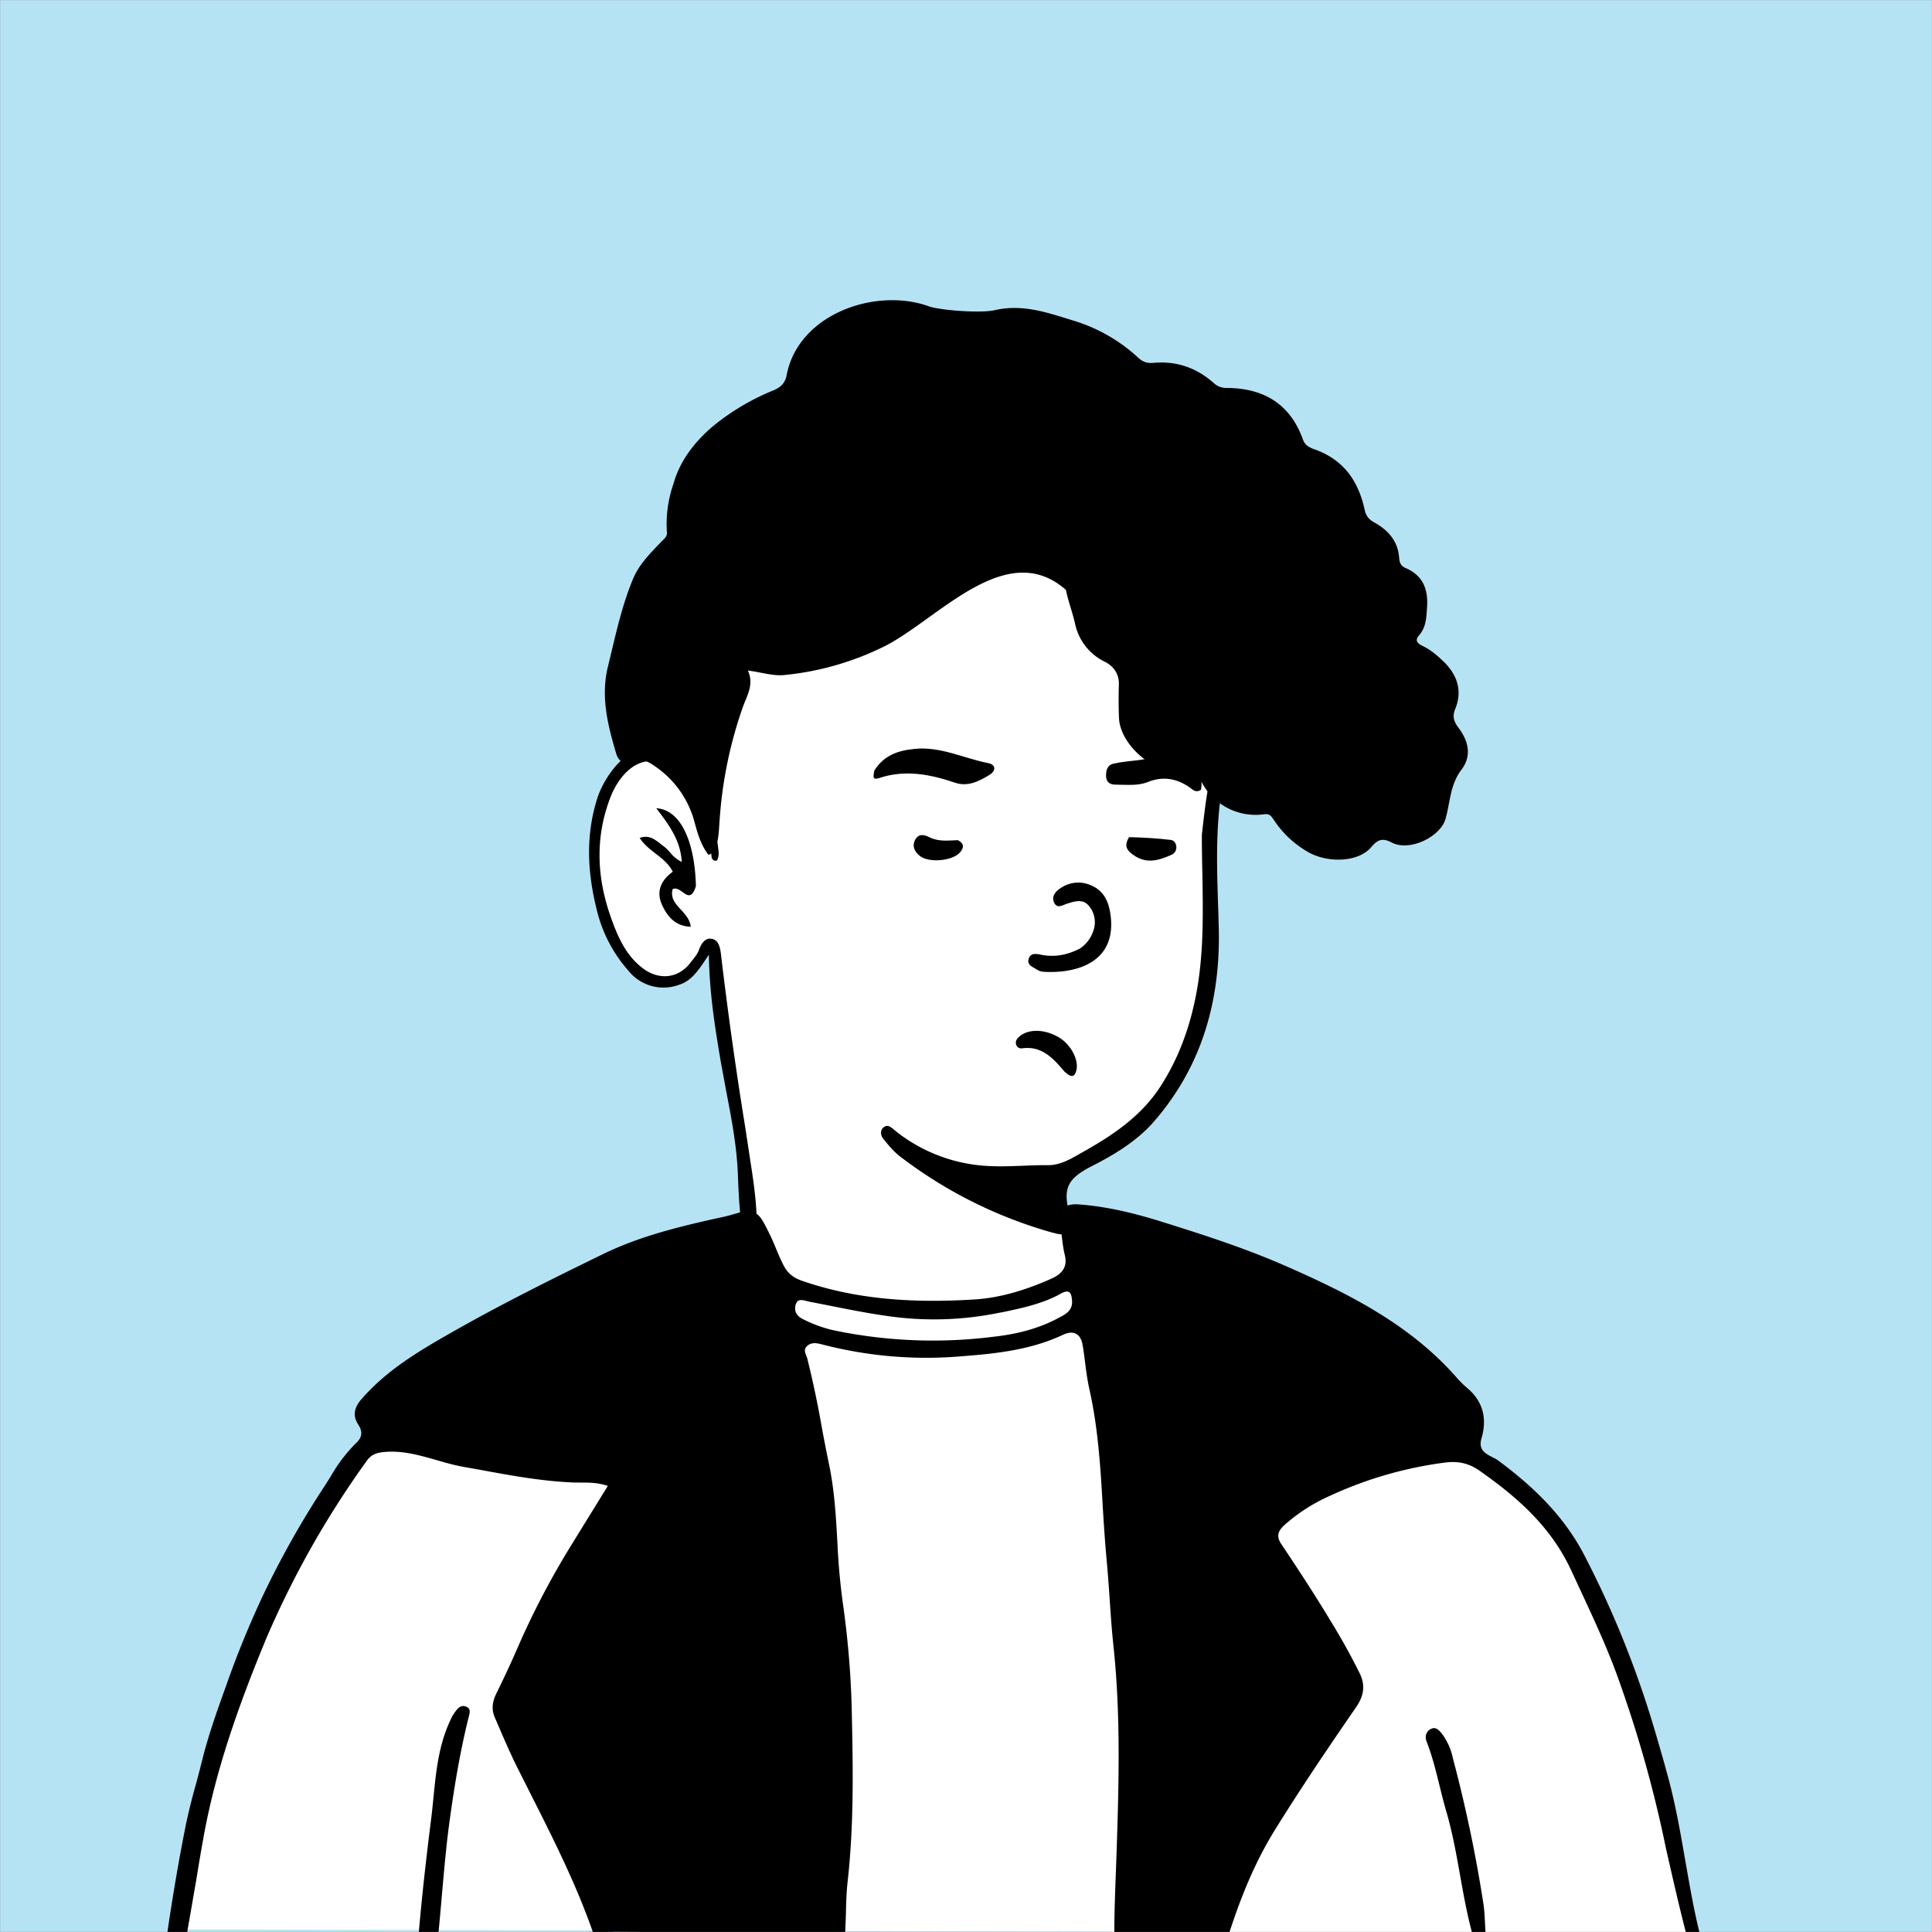 <svg xmlns="http://www.w3.org/2000/svg" viewBox="0 0 1744 1744" fill="none" shape-rendering="auto"><rect x="0" y="0" width="1744" height="1744" fill="#808080" stroke="none"/><mask id="viewboxMask"><rect width="1744" height="1744" rx="0" ry="0" x="0" y="0" fill="#fff" /></mask><g mask="url(#viewboxMask)"><rect fill="#b6e3f4" width="1744" height="1744" x="0" y="0" /><g transform="translate(531 487)"><path d="M554 727.7c-99.2 297-363.8 388.6-503.7 19.8-19.3-50.7 31-69.5 66.2-91.9 24.1-15.3 36.8-28.5 35.3-42.2-7-64.4-36.9-243.8-36.9-243.8l-3-5.8s.7-1.6-2.2 1.2c-3 3-9.9 34.2-37 34.2-24.5 0-49.2-10.9-61-86.3C7.2 285.6 9.6 214 40 201c12.5-5.3 24-7.2 35.2-.8 11.3 6.4-13-22 112-126C268.4 6.4 396.7-3.5 448.5 8 500.3 19.5 552 44.8 574.9 98.5c27.8 65-25.9 114.3-14 262.5-2.2 53.6.8 171.2-146.6 210.6-28 7.5-19.3 48.4 22.7 58.4 67 21 117 72.3 117 97.9" fill="#fff"/><path fill-rule="evenodd" clip-rule="evenodd" d="m554 266.2.1-1.4c4.1-36.4 8.2-71.7 27.1-103.4 6.5 4.4 5.7 10 3.7 15.2-19.9 51.2-18 104.4-16.2 157.6l.4 14c2.1 66.4-14.5 126.8-58.7 177.5-15.4 17.6-35.8 29.8-56.5 40.3-21.4 11-25.9 20.1-19.2 43.6l.8 2.6c1.4 3.9 2.8 7.9-1 11.8-4.5 4.6-9.5 3.3-14.8 1.8l-.6-.1a406.4 406.4 0 0 1-137-68.3c-6-4.4-10.8-10.3-15.5-16.1l-.3-.4c-2.5-3-3-7.8.5-10.4 3.3-2.5 5.8-.5 8.7 1.8l1 .9a145.5 145.5 0 0 0 76.3 31.7c13.4 1.4 26.6.9 40 .4 7.4-.3 14.8-.6 22.3-.5 10.2 0 18.7-4.7 26.7-9.2l2.8-1.6c27.8-15.5 54.3-32.8 72.2-60.7 16.1-25 25.9-52.2 31.6-80.9 7.2-36.1 6.6-72.7 6-109.8-.3-12-.5-24.2-.5-36.4ZM50.6 190.8c21.9-1.7 34 11.2 44.3 26.3a140.4 140.4 0 0 1 22.4 61.5c.5 3.7 1 7.6-1.2 11.3-4.5.6-4.9-3-5-5.6-.5-20.7-9.7-38.7-18.9-56.1-6.6-12.5-16.2-24.6-31.4-27.6-17.2-3.5-33 12-40.8 32.2-14.5 37.6-12 74.6 1.4 111 5.8 15.9 13.1 32.1 27.8 43.2 14.8 11.3 32.7 9.3 43.6-5.7l2-2.5c2-2.6 4-5.1 5-8 2.1-5.8 5.4-11.2 11.3-10.4 6.8 1 8 8.3 8.7 14a3661 3661 0 0 0 22 156.7l5.9 38.8c2.6 17.1 5.6 41.7 3.6 52.1a28 28 0 0 0-.3 2.2c-.4 2.8-.6 5-4.2 5.5-4.9.8-7-2-7.7-6.4-2.3-17-3-23.6-4-49.6-.9-25.2-5.6-50-10.4-74.9l-5-27c-5.2-30.8-10.3-62-10.8-97l-2 3c-7.6 11.3-13.7 20.5-24.5 24a40.5 40.5 0 0 1-46.1-12.5 127.8 127.8 0 0 1-28.8-55.8c-8.4-34-9.9-67.1.9-100.6 5.2-16.1 23.7-44.7 42.2-42Zm34.6 127.5c4.4 3.2 8.4 6 12-5.4-1.1-42.2-14.7-69.2-35.8-70.3 11.2 14.6 22 28.8 23 48.5a32.3 32.3 0 0 1-10.7-8.8c-2-2.2-4-4.4-6.5-6l-3-2.4c-4.8-3.6-9.7-7.4-17.8-4.5 3.8 5.8 9 10 14.3 14 6 4.7 12 9.3 15.6 16.5-10.6 7.7-15.2 17.7-9.7 29.9 4.8 10.5 11.9 19.2 25.9 19.8-.6-6.3-4.7-10.9-8.8-15.4-5-5.4-9.7-10.6-7.5-18.6 3.2-1.5 6.2.7 9 2.7Z" fill="#000"/></g><g transform="translate(178 1057)"><path d="m1351 688-1369-3.3s11.4-97 44.3-189.1c41.2-115.2 107.2-232 125-246.1 20.8-16.8-11.6-18.2 3.4-41.2 33.5-51.1 147-97.5 179.8-114.1 58.7-29.8 164.8-47.8 164.8-47.8l27.2 53.5s63.5 21.9 138.6 24.4c40.5 1.3 134.4-29.5 134.4-29.5L788.3 37s169.5 34.8 253.3 85.6c48.3 29.3 108.5 75 110 101.2 2.2 39.8 1.7 36.7 24 51.9 53.5 36.2 98.8 122 121.2 191.2C1314.4 521.1 1351 688 1351 688Z" fill="#fff"/><path d="m924.7 688-94.5-.3L843 482.6l-43.4-379.4s-110.1 29-147 27c-31.4-1.5-123.7-22-123.7-22s51 280 55.9 374.4C587.3 533.9 576 688 576 688l-209.4-1.2L276 489s51-133.4 101.5-206.7c9-13.1-22.8-16-64.1-14-42.2 2-164.2-13.8-162.4-44.5 3-51.3 150.5-113 183.4-129.6C393 64.4 499.2 46.4 499.2 46.4l27.3 53.5S590 121.8 665 124.3c40.5 1.3 134.4-29.5 134.4-29.5L788.3 37s169.6 34.8 253.4 85.6c48.3 29.3 122 66.1 111.2 120.3-2.3 12-207 47-187.2 89.8 24.6 53 88.8 118.6 79 135-16 27-40.8 67.7-69.5 103.3-20.2 25-50.5 117-50.5 117Z" fill="#000"/><path fill-rule="evenodd" clip-rule="evenodd" d="M301.5 563.4c20.5 40.6 41 81.3 56 124.6 6.6 0 12 0 17.7-1l-4.3-11a672.5 672.5 0 0 0-19.6-47.8 5876 5876 0 0 0-34.2-70.7c-9.4-19.2-18.8-38.3-28-57.5-3.8-8-6-16.9-1.3-25.8 6.7-12.8 12.6-26 18.4-39.2l5.2-11.8c11-24.4 24.5-47.6 38-70.9 10.6-18.1 21.2-36.3 30.6-55 8-16.3 5.6-24.5-12-30a48.4 48.4 0 0 0-10.5-2.3c-8.6-.7-17.2-1.2-25.9-1.7-26.4-1.5-52.9-3-78.6-10.8-8-2.4-16.3-3.7-24.6-5-8-1.3-16-2.6-23.8-4.9l-4.6-1.3c-14.8-4.2-30-8.6-41.4-20.3l1.7-2.4c1-1.3 1.8-2.5 2.8-3.5 25.5-28.7 59-47 92.3-65.1l20-11a963.1 963.1 0 0 1 62.6-31.4c7.9-3.7 15.8-7.4 23.7-11.3A394 394 0 0 1 423 71.5c10.6-3.1 21.4-5.6 32.2-8 7.8-1.9 15.6-3.7 23.3-5.7 20.1-5.3 23.8-4 29 15.7l9.1 34.2a2051 2051 0 0 1 26.8 106.6c8.7 40.7 14.4 82 17.2 123.5a1480 1480 0 0 0 6.8 70.7c3.7 32.2 7.3 64.3 8 96.7.5 20.8-.1 41.6-.8 62.4l-.8 29c-.3 13.5-1.8 26.9-3.3 40.2-2 17-4 34-3.3 51.2 6.7 0 12.2 0 17.8-1.2l.6-16.2c.2-10.2.5-20 1.6-29.6 5.7-51 4.8-102 3.7-153-.7-33.6-3.6-67-8.4-100.2a605.8 605.8 0 0 1-4.6-52.8c-1.3-23-2.6-46.1-7.3-69a1627 1627 0 0 1-6.7-34.2 906 906 0 0 0-13-61.8c-.2-1-.6-2-1-3-1.2-3-2.5-6 .6-8.9 4-3.8 9.1-2.7 14-1.4A373 373 0 0 0 690 167.3c31.6-2.4 62.8-5.8 91.8-19.5 8.7-4 15.5-1.5 17.4 9 1 5.6 1.7 11.2 2.4 16.9 1 7.9 2.1 15.8 3.8 23.4 7.8 34.8 10 70 12 105.2 1 16.1 2 32.2 3.5 48.3 1.1 12 2 24.2 2.8 36.3 1 14.6 2 29.1 3.6 43.7 6.3 60.7 4.7 121.5 2.7 182.3l-.7 20c-.7 18.4-1.4 36.7-1.4 55 5.8 0 10.4 0 15.4-1l.8-5.3c1-6.5 2-12.5 2-18.4l.3-44.7c.1-28 .3-56.2 1.6-84.2 1.7-37 .6-74-3.2-111-2.7-26.2-4.5-52.4-6.3-78.7-1.7-24.1-3.4-48.3-5.7-72.4-4.5-46-10.5-92-20.5-137.3a2499.2 2499.2 0 0 1-13.8-68.7c-.5-2.4-.4-5-.4-7.4v-4c-.3-6.4 2.7-8.5 9.1-7.2a642.2 642.2 0 0 1 79.2 18.8c21 6.9 41.7 15 62.3 23 7.3 3 14.7 5.8 22 8.6a446.7 446.7 0 0 1 141 84.8c13 11.7 24.1 25.1 31.8 40.6 4.5 9.3-.3 19.2-9.6 21l-9.2 1.9c-22.7 4.4-45.4 9-67.6 15.7a251.6 251.6 0 0 0-92.9 50.8c-7.6 6.6-8.7 14.7-4.5 23.2 4 8 8.4 16 13.2 23.6 5.8 9.2 11.7 18.4 17.7 27.5a705.7 705.7 0 0 1 42 70c3.2 6.5 4 13-.3 18-9.4 10.8-16.8 22.9-24.3 35a360.3 360.3 0 0 1-16.9 25.7 486 486 0 0 0-53.6 90.3c-3.6 7.9-6.6 16-9.7 24.2-4.8 13-9.7 25.8-16.5 37.7 7.5 0 14 0 20.6-1 10.7-33 23.5-64.2 41.5-93 23-37.1 47.5-73.3 72.3-109.3 6.3-9 9.7-18.8 3.8-31a589 589 0 0 0-27-48.5l-.4-.7c-13.9-23-28.7-45.6-43.7-68-4.7-7.2-2.2-12 3-16.8a158.1 158.1 0 0 1 41.7-26.7 355.4 355.4 0 0 1 102.9-29.7c12.8-1.7 22.3.7 32 7.6 34.6 24.3 64.6 51 82.6 90.3l8.7 18.7c12.8 27.6 25.6 55.2 35.5 84a1107 1107 0 0 1 41 147.4c5.8 25.6 11.6 51.2 18.2 76.7 4.9 0 8.6 0 12-1-5.3-21.6-9-43.3-12.8-65-4.7-27-9.4-54-17-80.4l-1.4-5.3c-6.6-23.2-13.2-46.4-21.1-69a882 882 0 0 0-52-121.3c-18.2-34.7-45.8-61.4-77.7-84.9-1.4-1-3.2-1.9-5-2.8-6-3.1-12.7-6.5-9.7-16.8 5.2-17.6 1.8-33.7-13.7-46.3a86.8 86.8 0 0 1-9.6-9.7l-3-3.3c-41.4-45.3-95.8-72.5-151.8-97-36.4-15.9-74.5-28.1-112.6-40-23.7-7.3-48-13.2-73-15-12.7-1-18 4.8-16.5 16.8.4 3 .8 6 1 9 .8 6.7 1.5 13.5 3.1 20 2.8 11.2-3.2 17.2-12 21.2-22 9.8-45.4 17.3-69.4 18.8-52.8 3.3-105.4.7-156-16.9-8.5-3-13.3-7.4-16.9-14.7-2.5-5-4.7-10.2-6.8-15.3a224 224 0 0 0-11-23c-5.4-9.6-11.8-11.8-21.6-8.6-6.4 2-12.8 3.7-19.3 5C434.6 50.4 399.3 59 366.5 75c-46 22.4-91.7 45.1-136 70.3-30.3 17.2-60 34.8-82.7 61.3-6.2 7.3-7.5 14.5-2.5 22.2 4.2 6.5 3.9 11.5-2 17a139.2 139.2 0 0 0-22.8 30c-1.8 2.8-3.5 5.7-5.4 8.5-21 32-39.7 65.2-56 99.5A873.4 873.4 0 0 0 26.7 463l-1 2.8c-7.9 22-15.7 43.9-21.3 66.5a925 925 0 0 1-5.6 21.5 563.4 563.4 0 0 0-8.8 35.3c-6.6 32.9-12.2 66-17 98.9 6.7 0 12.1 0 18-1l8-46c2-12.3 4-24.5 6.2-36.6 11-63 32.6-123 57-182a838.3 838.3 0 0 1 91-160.9c4-5.6 9-7.2 15.7-7.8 16.4-1.5 31.6 2.9 46.8 7.2 7.8 2.3 15.6 4.5 23.5 6l15.7 2.8c27 5 54 10 81.8 11.4 2.9.2 5.8.2 8.7.2 8.1 0 16.5 0 25.3 3l-8.4 13.6-23.8 38.6a729.7 729.7 0 0 0-50 95.6 948.5 948.5 0 0 1-18.2 39.1c-3.8 7.6-4.9 14.6-1.7 22l1.3 3c6 14 11.9 27.8 18.6 41.4l13 25.8Zm476.8-452c4.8-2.6 10.3-5.4 11.2 3.7 1.8 10.6-5.4 14.2-11.5 17.3l-1.8 1c-17.5 9.2-37 14-56.8 16.2a437 437 0 0 1-145.1-5.8c-9.6-2.2-18.8-5.6-27.4-10-5.6-2.7-8.1-6.8-6.8-12.5 1.5-6 5.5-5 9.5-4l2.4.6 19.4 3.8c16.5 3.3 33.1 6.6 49.9 9a293 293 0 0 0 103.8-2.9l1-.1c18-3.8 35.8-7.5 52.2-16.2Z" fill="#000"/><path d="M200 688c3-35 7-69.8 11.4-104.7 3.6-29.7 4-60 17.4-88 1-2.4 2.3-4.6 3.8-6.7 2.3-3.1 5-6.8 9.7-5.2 5.3 1.7 3.6 6.4 2.7 9.9-8 32.1-13.3 64.8-17.7 97.5-4.1 31.5-6.2 63.3-9.4 96-5.8 1.2-11.2 1.2-18 1.2ZM1150.9 688c-9.8-36.3-12.8-73.7-23.3-109.7-6.2-21-9.8-42.8-17.9-63.4-1.6-4.2-.5-9 4-11.2 4.4-2.3 7.4 1.3 9.9 4.3a55.4 55.4 0 0 1 9.9 22.1c11.5 43.4 20.8 87.4 27.6 131.7 1.2 8 1.2 16 1.9 25.2-3.5 1-7.3 1-12.1 1Z" fill="#000"/></g><g transform="translate(266 207)"><path d="M696.2 325.5c-52.9-46.6-113 23.7-161.2 49.6a259.7 259.7 0 0 1-92.5 27.2c-10.3 1.2-21.4-2.5-33.4-4 5.7 12.2-.6 22.3-4.3 32.3a383.8 383.8 0 0 0-21.2 102.7c-.8 10-.8 29.5-10.2 31.3-8.5-11.5-10.5-23.4-14-34.7a88.2 88.2 0 0 0-33.9-45c-7.8-5.7-16.9-9.5-26.2-2a14 14 0 0 1-9-9.5c-7.7-25.8-14.2-51.6-7.5-78.8 6.6-26.7 12-53.7 22.8-79.4 5.3-12.6 15-22.4 24.6-32.4 2.7-2.9 6.4-5.2 5.8-9.5a110.4 110.4 0 0 1 5.9-43.5c5.5-19.9 18.2-37 35-51.5a211.3 211.3 0 0 1 55.7-33.1c6.8-3 10.3-7 11.5-13.6 10.6-55.4 80.7-79.5 128.6-62l1.2.4c11.8 3.3 45.6 5.8 58 3 25.8-6 49 2.7 72 9.7a149.8 149.8 0 0 1 58.1 33.7c3.7 3.3 7.7 4.6 12.6 4.2 21.8-2.1 39.8 4.7 55 18.1a16 16 0 0 0 11.2 4.5c36.3 0 58.6 16.6 69.3 46.4 1.5 4.5 4.9 7 9.4 8.6 28.6 9.8 41 30.4 46.4 55.1 1.2 5.6 4 8.8 8.8 11.4 13 7.2 21 17.2 22.2 30.9.4 4.3.8 8 6 10.2 16.8 7.2 20.2 20.8 19.3 35.1-.6 8.8-.6 18.2-7.4 25.8-4.3 4.9-.5 7.6 4 9.7 6.8 3.3 12.3 8.1 17.5 13 13.4 12.5 18 27.4 11.3 43.6-2.8 6.7-1.1 11.5 2.7 16.6 9.4 12.2 12.4 25.7 3 38.1-10.5 13.8-10.2 29.8-14.5 44.7-4.6 15.8-32.2 29.7-48.6 21.1-8-4.1-12.4-3-18.4 4.2-11.2 13.4-38 14.6-56 5a91 91 0 0 1-32-29.7c-2.2-3-3.3-5.6-8.6-5a54.8 54.8 0 0 1-56-28.1c-5.4-9-9.2-13.4-22.5-12-23.4 2.6-51.7-23.9-52.6-46.8-.4-10.1-.4-20.3-.1-30.5.2-8.8-4.3-15.8-12.2-20a49.5 49.5 0 0 1-27.4-34.8c-2.2-9.9-6-19.5-8.2-30.3Z" fill="#000"/></g><g transform="translate(791 871)"><path d="M169.6 96c-10.4-12.4-20.6-23-37.9-20.7a4.8 4.8 0 0 1-5.6-4.2c-.5-2.8 1.1-4.7 3.2-6.5 7.8-6.8 22-6.8 34.6.3 11 6 18.7 19.7 16.9 29.4-1.7 8.6-5.8 6.7-11.2 1.7Z" fill="#000"/></g><g transform="translate(653 805)"></g><g transform="translate(901 668)"><path d="M74.2 188c5.5-3.8 9.7-9.4 11.8-15.9a23 23 0 0 0-4.4-22.8c-5.3-6-12.4-3.7-19-1.7-4.2 1.3-9.5 5.3-12.2-1.2-2.4-5.6 1.8-10 6-12.7a28 28 0 0 1 26.8-2.8c11.9 4.7 16.4 14.5 18.1 25.8 6.7 44.3-31 54.4-60.7 52.5-2.1-.2-4.2-1-6-2.2-3.3-2.2-8.6-3.8-7.1-9.1 1.6-6 6.7-5 11.6-4 12 2.3 23.5.2 35-5.8Z" fill="#000"/></g><g transform="translate(610 680)"><path d="M409.2 75.7c13.1.3 25.4 1 37.7 2.5 3 .3 4.9 3.3 5 6.6 0 3.4-1.8 5.7-4.8 7-11.1 4.9-22 8.3-33.7.2-6.5-4.4-8.9-8.6-4.2-16.3ZM254.7 78.4c6.2 3.3 5.2 7 2.1 10.8-6.5 8-28.2 10-36.4 3.5-4.7-3.8-7.3-8.6-4.4-14.4 3-6 8.2-5 13-2.5 8 4 16.4 3 25.7 2.6Z" fill="#000"/></g><g transform="translate(610 680)"></g><g transform="translate(774 657)"><path d="M15 39C23.8 24.6 37 20.4 51.9 19c23.2-2.3 44 8.5 65.9 12.8 8 1.5 6.8 7.5 1.4 10.7-9.4 5.7-19.5 11-31.2 7-22.5-7.6-45.1-12-68.6-4.1-6.2 2-5-2-4.2-6.3ZM255 29c15-2.6 28.7-5.3 42.2 1.5 10.8 5.5 15 14 12.9 25.5-5 3.1-7.5-.4-10.6-2.5-11.6-7.9-23.9-10-37.3-4.6-9.3 3.7-19.2 2.4-29 2.4-4.7 0-8.4-1.8-8.7-7-.4-5.5.9-10.8 6.9-12 7.3-1.7 15-2.2 23.7-3.3Z" fill="#000"/></g><g transform="translate(0 559)"></g></g></svg>